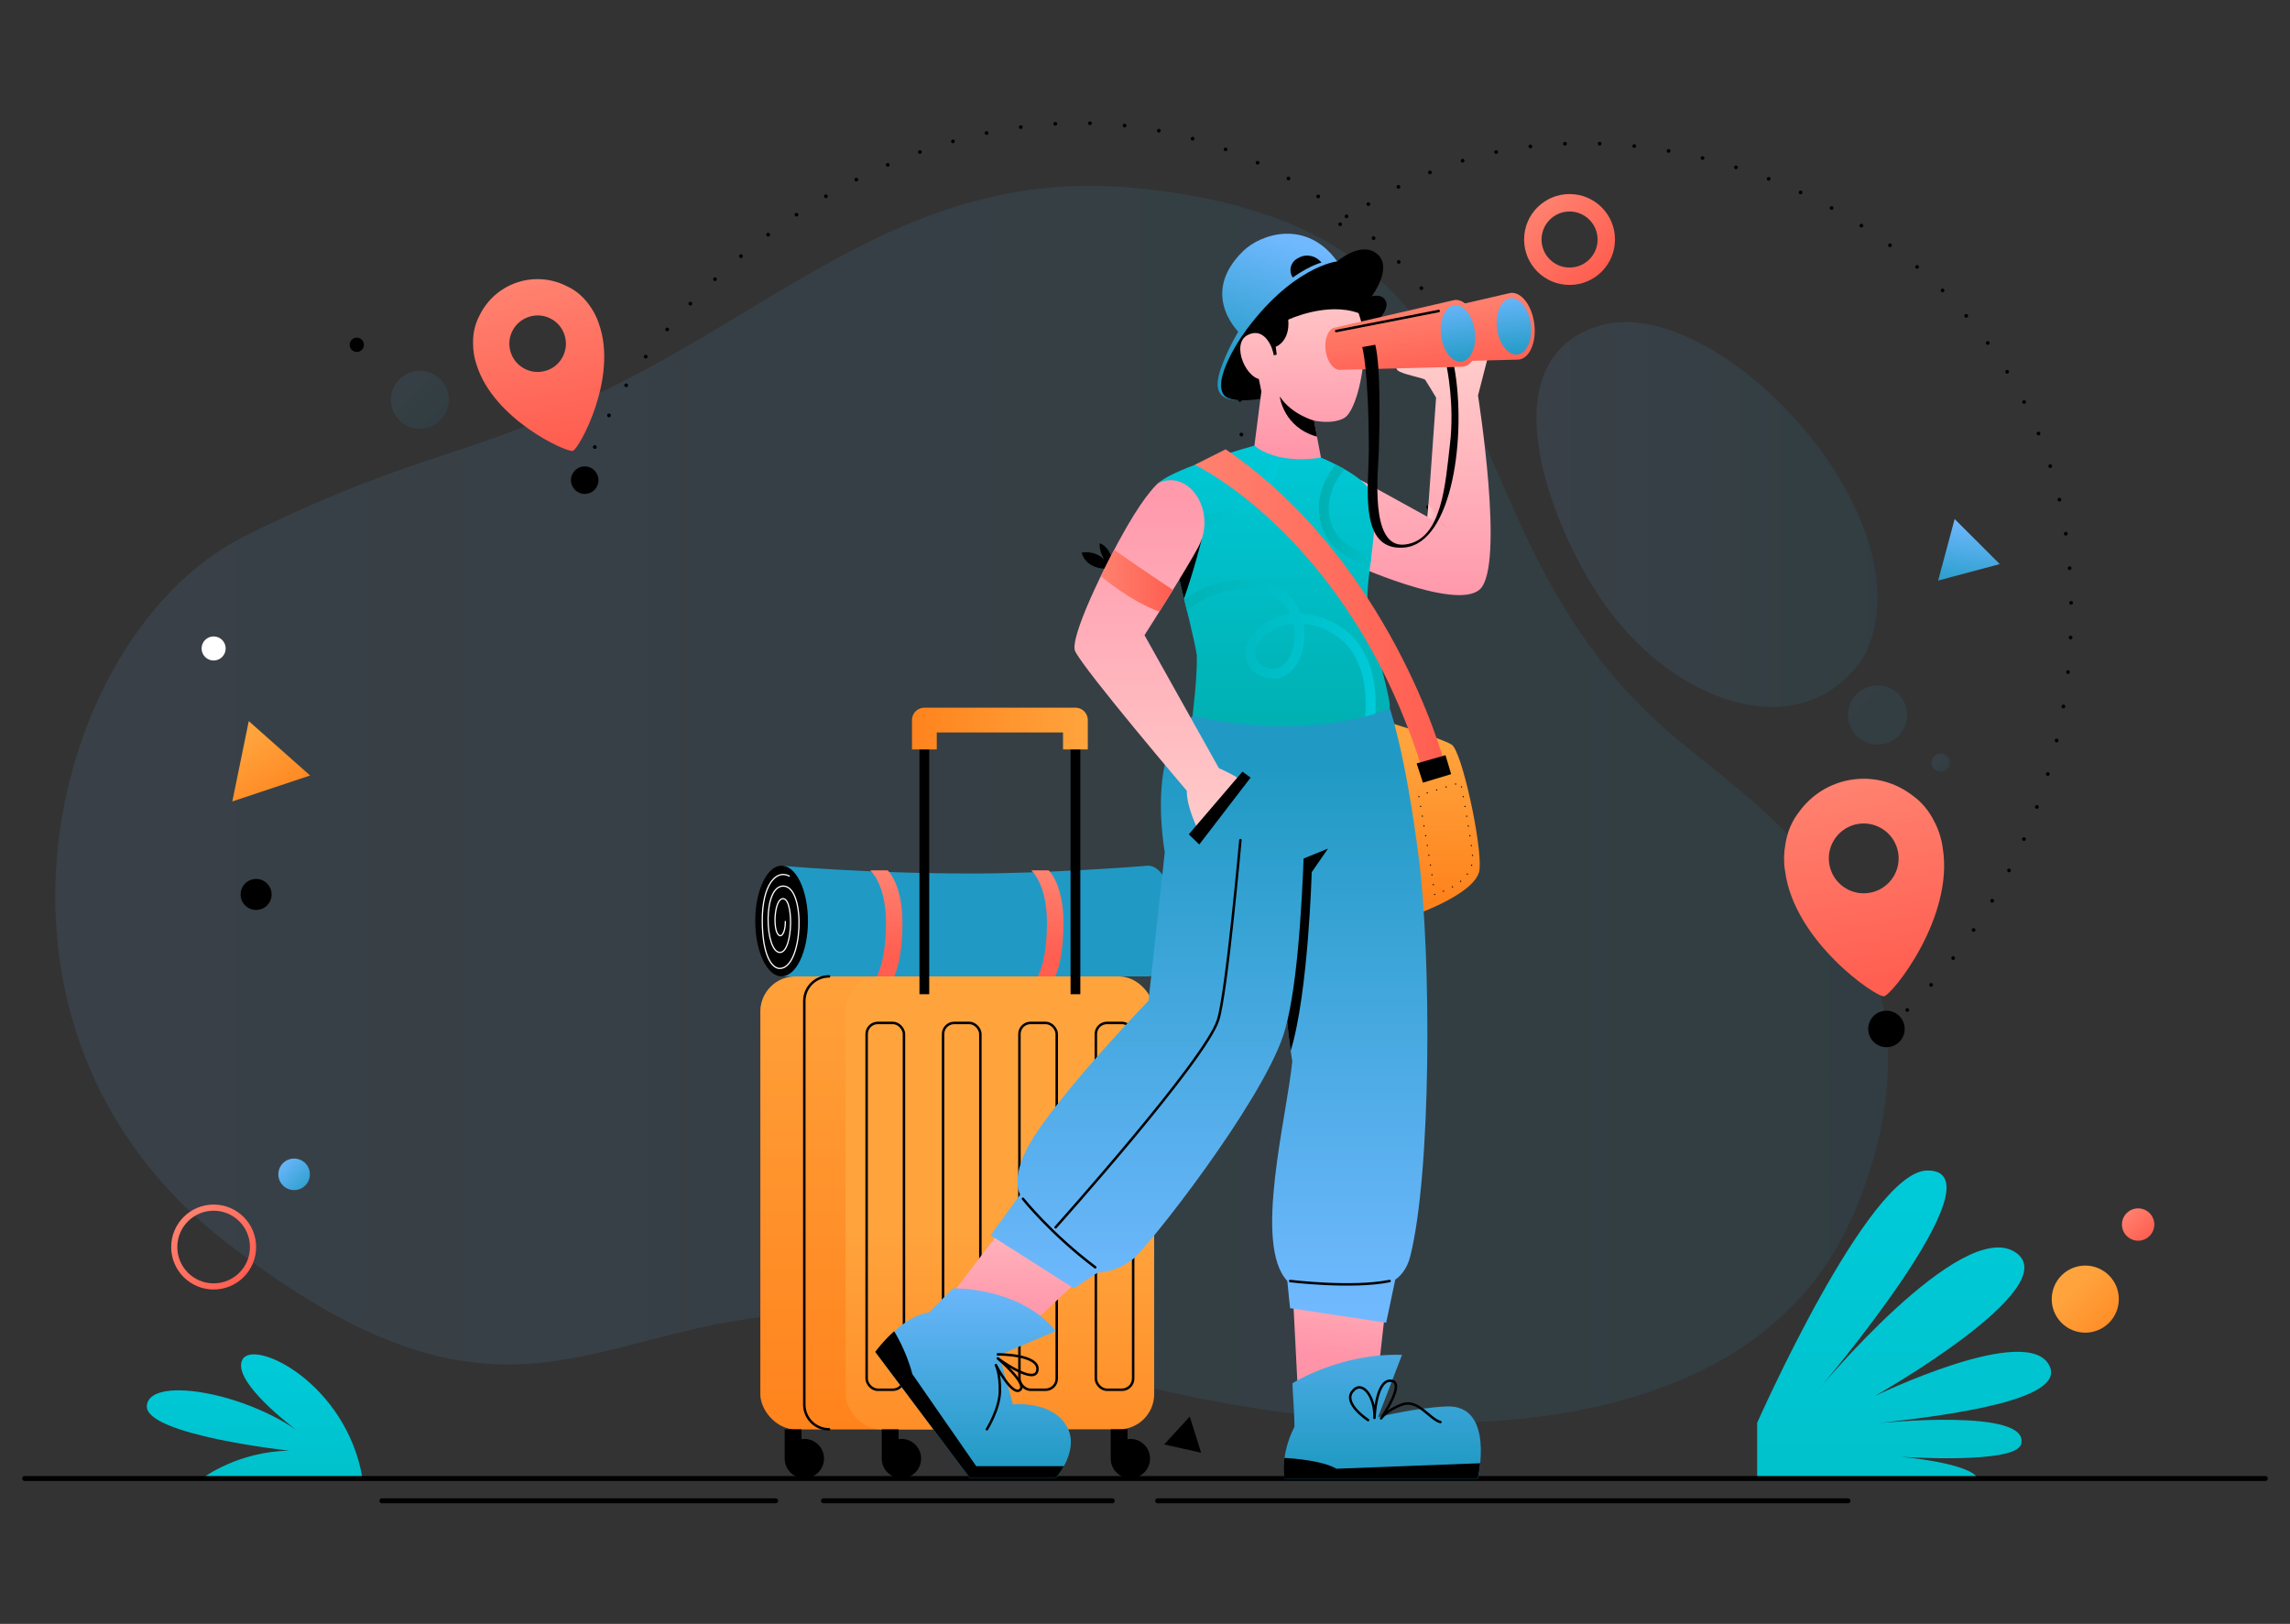 <?xml version="1.0" encoding="UTF-8"?>
<svg xmlns="http://www.w3.org/2000/svg" version="1.1" xmlns:xlink="http://www.w3.org/1999/xlink" viewBox="0 0 462.1 327.7">
  <rect x="0" y="0" width="462.1" height="327.7" fill="#333333" stroke="none"/>
  <defs>
    <style>
      .cls-1 {
        fill: url(#linear-gradient-38);
      }

      .cls-1, .cls-2, .cls-3, .cls-4, .cls-5, .cls-6, .cls-7, .cls-8, .cls-9, .cls-10, .cls-11, .cls-12, .cls-13, .cls-14, .cls-15, .cls-16, .cls-17, .cls-18, .cls-19, .cls-20, .cls-21, .cls-22, .cls-23, .cls-24, .cls-25, .cls-26, .cls-27, .cls-28, .cls-29, .cls-30, .cls-31, .cls-32, .cls-33, .cls-34, .cls-35, .cls-36, .cls-37, .cls-38, .cls-39, .cls-40, .cls-41, .cls-42, .cls-43, .cls-44, .cls-45, .cls-46, .cls-47 {
        stroke-width: 0px;
      }

      .cls-2 {
        fill: url(#linear-gradient-12);
      }

      .cls-3 {
        fill: url(#linear-gradient-19);
      }

      .cls-4 {
        fill: url(#linear-gradient-33);
      }

      .cls-5 {
        fill: #000;
      }

      .cls-48, .cls-49, .cls-50, .cls-51, .cls-52, .cls-53, .cls-12, .cls-54, .cls-55, .cls-56, .cls-57 {
        fill: none;
      }

      .cls-48, .cls-49, .cls-50, .cls-52, .cls-56, .cls-57 {
        stroke-miterlimit: 10;
      }

      .cls-48, .cls-49, .cls-51, .cls-54, .cls-55 {
        stroke: #000;
      }

      .cls-48, .cls-49, .cls-51, .cls-54, .cls-55, .cls-56 {
        stroke-linecap: round;
      }

      .cls-48, .cls-55 {
        stroke-width: .5px;
      }

      .cls-6 {
        fill: url(#linear-gradient-21);
      }

      .cls-7 {
        fill: url(#linear-gradient-6);
      }

      .cls-50 {
        stroke: url(#linear-gradient-35);
      }

      .cls-50, .cls-52, .cls-57 {
        stroke-width: 2px;
      }

      .cls-51 {
        stroke-dasharray: 0 2;
      }

      .cls-51, .cls-53, .cls-54, .cls-55 {
        stroke-linejoin: round;
      }

      .cls-51, .cls-56 {
        stroke-width: .25px;
      }

      .cls-58 {
        isolation: isolate;
      }

      .cls-52 {
        stroke: url(#linear-gradient-34);
      }

      .cls-53 {
        stroke: url(#linear-gradient-24);
        stroke-width: 5px;
      }

      .cls-8 {
        fill: url(#linear-gradient-17);
      }

      .cls-8, .cls-9, .cls-16, .cls-28, .cls-47 {
        opacity: .1;
      }

      .cls-9 {
        fill: url(#linear-gradient);
      }

      .cls-10 {
        fill: url(#linear-gradient-11);
      }

      .cls-11 {
        fill: url(#linear-gradient-5);
      }

      .cls-13 {
        fill: url(#linear-gradient-31);
      }

      .cls-14 {
        fill: url(#linear-gradient-22);
        opacity: .5;
      }

      .cls-14, .cls-44 {
        mix-blend-mode: multiply;
      }

      .cls-15 {
        fill: url(#linear-gradient-41);
      }

      .cls-16 {
        fill: url(#linear-gradient-16);
      }

      .cls-17 {
        fill: url(#linear-gradient-40);
      }

      .cls-18 {
        fill: url(#linear-gradient-13);
      }

      .cls-19 {
        fill: url(#linear-gradient-23);
      }

      .cls-20 {
        fill: url(#linear-gradient-25);
      }

      .cls-21 {
        fill: url(#linear-gradient-43);
      }

      .cls-22 {
        fill: url(#linear-gradient-32);
      }

      .cls-23 {
        fill: url(#linear-gradient-20);
      }

      .cls-24 {
        fill: url(#linear-gradient-14);
      }

      .cls-25 {
        fill: url(#linear-gradient-45);
      }

      .cls-59 {
        mix-blend-mode: screen;
      }

      .cls-26 {
        fill: url(#linear-gradient-7);
      }

      .cls-27 {
        fill: url(#linear-gradient-39);
      }

      .cls-28 {
        fill: url(#linear-gradient-15);
      }

      .cls-29 {
        fill: url(#linear-gradient-3);
      }

      .cls-60 {
        clip-path: url(#clippath);
      }

      .cls-30 {
        fill: url(#linear-gradient-9);
      }

      .cls-31 {
        fill: url(#linear-gradient-27);
      }

      .cls-54 {
        stroke-dasharray: 0 7;
        stroke-width: .75px;
      }

      .cls-32 {
        fill: url(#linear-gradient-48);
      }

      .cls-33 {
        fill: url(#linear-gradient-8);
      }

      .cls-34 {
        fill: url(#linear-gradient-47);
      }

      .cls-35 {
        fill: url(#linear-gradient-26);
      }

      .cls-36 {
        fill: url(#linear-gradient-18);
      }

      .cls-37 {
        fill: url(#linear-gradient-30);
      }

      .cls-38 {
        fill: #fff;
      }

      .cls-39 {
        fill: url(#linear-gradient-44);
      }

      .cls-40 {
        fill: url(#linear-gradient-29);
      }

      .cls-41 {
        fill: url(#linear-gradient-46);
      }

      .cls-42 {
        fill: url(#linear-gradient-28);
      }

      .cls-43 {
        fill: url(#linear-gradient-10);
      }

      .cls-44 {
        fill: url(#linear-gradient-42);
      }

      .cls-45 {
        fill: url(#linear-gradient-4);
      }

      .cls-46 {
        fill: url(#linear-gradient-37);
      }

      .cls-47 {
        fill: url(#linear-gradient-2);
      }

      .cls-56 {
        stroke: #fff;
      }

      .cls-57 {
        stroke: url(#linear-gradient-36);
      }
    </style>
    <linearGradient id="linear-gradient" x1="11.15" y1="162.34" x2="381.01" y2="162.34" gradientUnits="userSpaceOnUse">
      <stop offset="0" stop-color="#71b9ff"/>
      <stop offset="1" stop-color="#209ac4"/>
    </linearGradient>
    <linearGradient id="linear-gradient-2" x1="310.05" y1="103.82" x2="378.87" y2="103.82" xlink:href="#linear-gradient"/>
    <linearGradient id="linear-gradient-3" x1="51.38" y1="348.89" x2="51.38" y2="273.67" gradientUnits="userSpaceOnUse">
      <stop offset="0" stop-color="#00b0b2"/>
      <stop offset="1" stop-color="#00cad9"/>
    </linearGradient>
    <linearGradient id="linear-gradient-4" x1="384.22" y1="424.05" x2="384.22" y2="237.09" xlink:href="#linear-gradient-3"/>
    <linearGradient id="linear-gradient-5" x1="85.82" y1="57.61" x2="85.82" y2="90.67" gradientTransform="translate(10.67 17.69) rotate(-11.33)" gradientUnits="userSpaceOnUse">
      <stop offset="0" stop-color="#ff816f"/>
      <stop offset="1" stop-color="#ff5e50"/>
    </linearGradient>
    <linearGradient id="linear-gradient-6" x1="367.26" y1="128.71" x2="367.26" y2="169.68" gradientTransform="translate(-12.1 103.29) rotate(-11.18)" xlink:href="#linear-gradient-5"/>
    <linearGradient id="linear-gradient-7" x1="399.07" y1="105.25" x2="396.56" y2="119.93" xlink:href="#linear-gradient"/>
    <linearGradient id="linear-gradient-8" x1="57.14" y1="163.26" x2="48.89" y2="149.09" gradientUnits="userSpaceOnUse">
      <stop offset="0" stop-color="#ff831d"/>
      <stop offset="1" stop-color="#ffa43d"/>
    </linearGradient>
    <linearGradient id="linear-gradient-9" x1="310.32" y1="41.39" x2="323.11" y2="55.26" gradientTransform="matrix(1,0,0,1,0,0)" xlink:href="#linear-gradient-5"/>
    <linearGradient id="linear-gradient-10" x1="228.1" y1="203.23" x2="233.99" y2="209.61" gradientTransform="matrix(1,0,0,1,0,0)" xlink:href="#linear-gradient-5"/>
    <linearGradient id="linear-gradient-11" x1="56.3" y1="233.94" x2="63.24" y2="240.88" xlink:href="#linear-gradient"/>
    <linearGradient id="linear-gradient-12" x1="429.39" y1="270.76" x2="418.28" y2="259.64" gradientTransform="translate(308.62 -220.76) rotate(45)" xlink:href="#linear-gradient-8"/>
    <linearGradient id="linear-gradient-13" x1="37.13" y1="245.17" x2="49.08" y2="258.12" gradientTransform="matrix(1,0,0,1,0,0)" xlink:href="#linear-gradient-5"/>
    <linearGradient id="linear-gradient-14" x1="429.18" y1="244.64" x2="433.73" y2="249.58" gradientTransform="matrix(1,0,0,1,0,0)" xlink:href="#linear-gradient-5"/>
    <linearGradient id="linear-gradient-15" x1="353.63" y1="119.26" x2="385.13" y2="150.49" xlink:href="#linear-gradient"/>
    <linearGradient id="linear-gradient-16" x1="388.44" y1="150.73" x2="393.57" y2="155.86" xlink:href="#linear-gradient"/>
    <linearGradient id="linear-gradient-17" x1="76.85" y1="72.81" x2="88.07" y2="84.03" xlink:href="#linear-gradient"/>
    <linearGradient id="linear-gradient-18" x1="196.04" y1="175.73" x2="196.04" y2="195.92" gradientUnits="userSpaceOnUse">
      <stop offset="0" stop-color="#209ac4"/>
      <stop offset="1" stop-color="#209ac4"/>
    </linearGradient>
    <linearGradient id="linear-gradient-19" x1="178.86" y1="176.36" x2="178.86" y2="193.16" gradientTransform="matrix(1,0,0,1,0,0)" xlink:href="#linear-gradient-5"/>
    <linearGradient id="linear-gradient-20" x1="211.34" y1="176.36" x2="211.34" y2="193.16" gradientTransform="matrix(1,0,0,1,0,0)" xlink:href="#linear-gradient-5"/>
    <linearGradient id="linear-gradient-21" x1="184.57" y1="288.3" x2="184.57" y2="188.01" xlink:href="#linear-gradient-8"/>
    <linearGradient id="linear-gradient-22" x1="184.57" y1="288.3" x2="184.57" y2="188.01" xlink:href="#linear-gradient-8"/>
    <linearGradient id="linear-gradient-23" x1="201.77" y1="311.35" x2="201.77" y2="246.53" xlink:href="#linear-gradient-8"/>
    <linearGradient id="linear-gradient-24" x1="184.03" y1="147.03" x2="219.51" y2="147.03" xlink:href="#linear-gradient-8"/>
    <linearGradient id="linear-gradient-25" x1="288.54" y1="181.36" x2="288.72" y2="150.23" xlink:href="#linear-gradient-8"/>
    <linearGradient id="linear-gradient-26" x1="286.5" y1="72.62" x2="286.5" y2="124.9" gradientUnits="userSpaceOnUse">
      <stop offset="0" stop-color="#ffcbca"/>
      <stop offset="1" stop-color="#ff94a9"/>
    </linearGradient>
    <linearGradient id="linear-gradient-27" x1="272.43" y1="244.31" x2="268.8" y2="273.66" xlink:href="#linear-gradient-26"/>
    <linearGradient id="linear-gradient-28" x1="278.93" y1="252.93" x2="278.93" y2="296.45" xlink:href="#linear-gradient"/>
    <linearGradient id="linear-gradient-29" x1="206.79" y1="234.77" x2="206.79" y2="267.08" xlink:href="#linear-gradient-26"/>
    <linearGradient id="linear-gradient-30" x1="196.36" y1="256.49" x2="196.36" y2="296.6" xlink:href="#linear-gradient"/>
    <linearGradient id="linear-gradient-31" x1="272.37" y1="264.71" x2="272.37" y2="155.37" xlink:href="#linear-gradient"/>
    <linearGradient id="linear-gradient-32" x1="231.7" y1="264.42" x2="231.7" y2="155.37" xlink:href="#linear-gradient"/>
    <linearGradient id="linear-gradient-33" x1="257.09" y1="147.02" x2="257.09" y2="86.32" xlink:href="#linear-gradient-3"/>
    <clipPath id="clippath">
      <path class="cls-12" d="M266.56,92.34s8.19,3.36,9.94,6.72c2.55,4.91-1.18,17.48-.48,23.24.7,5.75,5.06,19.87,4.36,20.57-.7.7-16.56,6.8-39.74,1.57,0,0,.98-7.73.87-12.2-1.04-6.65-7.09-27.6-7.79-34.75,3.54-3.2,19.41-7.57,19.41-7.57l13.43,2.43Z"/>
    </clipPath>
    <linearGradient id="linear-gradient-34" x1="223.76" y1="94.16" x2="258.6" y2="94.16" xlink:href="#linear-gradient-3"/>
    <linearGradient id="linear-gradient-35" x1="234.06" y1="132.47" x2="277.61" y2="132.47" xlink:href="#linear-gradient-3"/>
    <linearGradient id="linear-gradient-36" x1="266.14" y1="102.51" x2="285.06" y2="102.51" xlink:href="#linear-gradient-3"/>
    <linearGradient id="linear-gradient-37" x1="261.44" y1="48.61" x2="252.65" y2="76.24" xlink:href="#linear-gradient"/>
    <linearGradient id="linear-gradient-38" x1="263.69" y1="56.93" x2="264.1" y2="92.55" xlink:href="#linear-gradient-26"/>
    <linearGradient id="linear-gradient-39" x1="233.45" y1="167.89" x2="233.45" y2="92.43" xlink:href="#linear-gradient-26"/>
    <linearGradient id="linear-gradient-40" x1="260.45" y1="48.29" x2="251.66" y2="75.93" xlink:href="#linear-gradient"/>
    <linearGradient id="linear-gradient-41" x1="253.59" y1="56.42" x2="254.03" y2="94.58" xlink:href="#linear-gradient-26"/>
    <linearGradient id="linear-gradient-42" x1="288.06" y1="104.14" x2="291.95" y2="104.14" xlink:href="#linear-gradient-26"/>
    <linearGradient id="linear-gradient-43" x1="241.1" y1="122.7" x2="291.3" y2="122.7" gradientTransform="matrix(1,0,0,1,0,0)" xlink:href="#linear-gradient-5"/>
    <linearGradient id="linear-gradient-44" x1="222.14" y1="117.2" x2="236.69" y2="117.2" gradientTransform="matrix(1,0,0,1,0,0)" xlink:href="#linear-gradient-5"/>
    <linearGradient id="linear-gradient-45" x1="278.36" y1="66.77" x2="278.36" y2="81.49" gradientTransform="translate(8.83 29.58) rotate(-7.23)" xlink:href="#linear-gradient-5"/>
    <linearGradient id="linear-gradient-46" x1="289.75" y1="65.72" x2="289.75" y2="79.65" gradientTransform="translate(8.83 29.58) rotate(-7.23)" xlink:href="#linear-gradient"/>
    <linearGradient id="linear-gradient-47" x1="266.97" y1="66.77" x2="266.97" y2="81.49" gradientTransform="translate(8.83 29.58) rotate(-7.23)" xlink:href="#linear-gradient-5"/>
    <linearGradient id="linear-gradient-48" x1="278.36" y1="65.72" x2="278.36" y2="79.65" gradientTransform="translate(8.83 29.58) rotate(-7.23)" xlink:href="#linear-gradient"/>
  </defs>
  <g class="cls-58">
    <g id="Layer_2" data-name="Layer 2">
      <g>
        <g>
          <path class="cls-9" d="M45.62,250.7c-56.27-43.61-35.25-122.75,3.31-142.25,30.09-15.22,46.52-17.2,62.21-24.73,44.54-18.32,70.11-50.97,119.47-45.63,82.05,8.87,55.91,69.9,109.79,112.68,14.9,12.62,57.04,39.21,33.71,94.06-23.9,56.2-112.87,45.95-164.96,28.72-83.07-30.21-89.68,34.39-163.53-22.85Z"/>
          <path class="cls-47" d="M323.91,122.11c15.09,21.09,40.73,28.49,52.47,9.99,13.36-27.78-30.34-73.87-53.95-66.28-23.02,7.4-8.81,41.91,1.48,56.29Z"/>
        </g>
        <g>
          <path class="cls-29" d="M40.94,298.25s7.05-5.37,17.44-5.5c0,0-29.15-3.19-28.75-9.05.4-5.86,18.5-3.06,30.08,4.79,0,0-13.18-9.76-10.78-14.14,2.35-4.29,21.02,4.85,24.22,24l-32.21-.1Z"/>
          <path class="cls-45" d="M354.56,287.17s22.43-50.74,34.28-50.96c16.11-.31-22.25,44.64-22.25,44.64,0,0,29.21-35.4,40.11-28.13,10.5,7-28.44,29.03-28.44,29.03,0,0,31.24-15.19,35.36-6.01,3.05,6.79-20.2,9.83-34.46,11.44,0,0,30.7-3.15,28.68,4.25-1.13,4.14-24.41,2.54-24.41,2.54,0,0,14.27,1.2,15.75,4.48h-44.6v-11.27Z"/>
        </g>
        <g>
          <circle class="cls-5" cx="380.67" cy="207.64" r="3.68"/>
          <path class="cls-5" d="M120.77,96.9c0,1.54-1.25,2.78-2.78,2.78s-2.78-1.25-2.78-2.78,1.25-2.78,2.78-2.78,2.78,1.25,2.78,2.78Z"/>
          <path class="cls-11" d="M118.91,61.56c-1.29-1.81-2.81-2.99-4.37-3.73-3.02-1.58-6.65-2-10.14-.85-3.5,1.15-6.17,3.65-7.65,6.71-.81,1.52-1.33,3.37-1.29,5.59,0,1.37.19,2.76.64,4.13.02.05.04.09.05.13,3.38,11.09,18.23,17.84,19.46,17.44,1.22-.4,9.14-14.66,5.26-25.59l-.04-.13c-.45-1.37-1.12-2.61-1.93-3.71ZM110.28,74.77c-3,.99-6.22-.64-7.21-3.63-.99-2.99.64-6.21,3.64-7.2,2.99-.99,6.21.64,7.2,3.63.99,3-.64,6.22-3.62,7.21Z"/>
          <path class="cls-7" d="M390.41,165.96c-1.18-2.47-2.78-4.23-4.52-5.46-3.34-2.56-7.66-3.84-12.15-3.18-4.5.66-8.27,3.13-10.72,6.54-1.31,1.68-2.34,3.82-2.75,6.53-.3,1.66-.36,3.4-.1,5.16,0,.06.03.11.04.17,1.76,14.2,18.38,25.57,19.97,25.33,1.57-.23,14.22-15.89,11.83-30.01l-.02-.17c-.26-1.77-.8-3.41-1.57-4.92ZM377.11,180.19c-3.86.57-7.43-2.09-8-5.95-.56-3.84,2.1-7.42,5.95-7.99,3.84-.56,7.42,2.1,7.99,5.94.57,3.86-2.09,7.43-5.94,8Z"/>
          <path class="cls-54" d="M117.98,96.9c9.02-40.57,89.4-107.06,158.15-49.74,29.26,24.39,24.52,55.23,2.42,59.36-39.03,7.3-41.42-54.94,15.43-73.72,46.44-15.34,119.66,15.3,123.74,83.12,3.6,59.75-37.06,91.72-37.06,91.72"/>
        </g>
        <g>
          <g>
            <polygon class="cls-26" points="391.1 117.16 403.53 113.83 394.43 104.74 391.1 117.16"/>
            <polygon class="cls-5" points="234.92 291.49 242.38 293.15 240.08 285.86 234.92 291.49"/>
            <polygon class="cls-33" points="46.88 161.73 62.58 156.5 50.2 145.52 46.88 161.73"/>
          </g>
          <g>
            <path class="cls-30" d="M316.72,39.16c-5.06,0-9.17,4.1-9.17,9.17s4.1,9.17,9.17,9.17,9.17-4.1,9.17-9.17-4.1-9.17-9.17-9.17ZM316.72,53.99c-3.12,0-5.65-2.53-5.65-5.65s2.53-5.66,5.65-5.66,5.66,2.53,5.66,5.66-2.53,5.65-5.66,5.65Z"/>
            <path class="cls-43" d="M235.27,206.42c0,2.33-1.89,4.22-4.22,4.22s-4.22-1.89-4.22-4.22,1.89-4.22,4.22-4.22,4.22,1.89,4.22,4.22Z"/>
            <path class="cls-10" d="M62.53,236.98c0,1.76-1.42,3.18-3.18,3.18s-3.18-1.42-3.18-3.18,1.42-3.18,3.18-3.18,3.18,1.42,3.18,3.18Z"/>
            <circle class="cls-2" cx="420.79" cy="262.16" r="6.77" transform="translate(-62.13 374.33) rotate(-45)"/>
            <path class="cls-18" d="M43.11,243.08c-4.74,0-8.57,3.84-8.57,8.57s3.83,8.57,8.57,8.57,8.57-3.83,8.57-8.57-3.84-8.57-8.57-8.57ZM43.11,258.98c-4.05,0-7.33-3.28-7.33-7.33s3.28-7.33,7.33-7.33,7.33,3.28,7.33,7.33-3.28,7.33-7.33,7.33Z"/>
            <path class="cls-5" d="M73.44,69.58c0,.79-.64,1.44-1.44,1.44s-1.44-.64-1.44-1.44.64-1.44,1.44-1.44,1.44.64,1.44,1.44Z"/>
            <path class="cls-24" d="M434.72,247.11c0,1.8-1.46,3.26-3.26,3.26s-3.27-1.46-3.27-3.26,1.46-3.26,3.27-3.26,3.26,1.46,3.26,3.26Z"/>
            <path class="cls-28" d="M384.84,144.29c0,3.3-2.67,5.97-5.97,5.97s-5.97-2.67-5.97-5.97,2.67-5.97,5.97-5.97,5.97,2.67,5.97,5.97Z"/>
            <path class="cls-16" d="M393.45,153.91c0,1.02-.82,1.84-1.84,1.84s-1.84-.82-1.84-1.84.82-1.84,1.84-1.84,1.84.82,1.84,1.84Z"/>
            <path class="cls-8" d="M90.58,80.69c0,3.23-2.62,5.85-5.85,5.85s-5.85-2.62-5.85-5.85,2.62-5.85,5.85-5.85,5.85,2.62,5.85,5.85Z"/>
            <path class="cls-38" d="M45.54,130.86c0,1.34-1.09,2.43-2.43,2.43s-2.43-1.09-2.43-2.43,1.09-2.43,2.43-2.43,2.43,1.09,2.43,2.43Z"/>
            <circle class="cls-5" cx="51.68" cy="180.5" r="3.13"/>
          </g>
        </g>
        <g>
          <line class="cls-49" x1="4.98" y1="298.36" x2="457.12" y2="298.36"/>
          <line class="cls-49" x1="233.6" y1="302.86" x2="372.9" y2="302.86"/>
          <line class="cls-49" x1="166.17" y1="302.86" x2="224.45" y2="302.86"/>
          <line class="cls-49" x1="77.07" y1="302.86" x2="156.52" y2="302.86"/>
        </g>
        <g>
          <g>
            <g>
              <path class="cls-36" d="M236.97,185.86c0-6.14-2.36-11.12-5.27-11.17,0,0,0,0,0,0,0,0-.02,0-.02,0,0,0-.01,0-.02,0-.07,0-.14.02-.21.02-2.33.2-20.35,1.56-35.42,1.56-21.45,0-38.41-1.58-38.41-1.58-5.65,12.55,0,22.35,0,22.35h74.08s0,0,0,0c2.91-.05,5.27-5.03,5.27-11.17Z"/>
              <ellipse class="cls-5" cx="157.72" cy="185.86" rx="5.32" ry="11.17"/>
              <path class="cls-56" d="M159.27,176.79c-2.69-1.41-5.45,1.82-5.45,8.91s1.93,9.73,3.52,9.73c4.71,0,5.33-16.2.89-16.61-4.44-.4-3.9,13.38-.85,13.38,2.76,0,2.86-11.81.33-10.79-1.61.65-1.81,7.32-.24,7.42.45.03,1.04-1.1,1-2.88"/>
              <path class="cls-3" d="M180.44,197.04s1.66-3.03,1.66-10.86-2.97-10.54-2.97-10.54h-3.52s3.17,2.71,3.17,10.54-1.86,10.86-1.86,10.86h3.52Z"/>
              <path class="cls-23" d="M212.93,197.04s1.66-3.03,1.66-10.86-2.97-10.54-2.97-10.54h-3.52s3.17,2.71,3.17,10.54-1.86,10.86-1.86,10.86h3.52Z"/>
            </g>
            <g>
              <g>
                <rect class="cls-6" x="153.44" y="197.04" width="62.25" height="91.4" rx="7.1" ry="7.1"/>
                <rect class="cls-14" x="153.44" y="197.04" width="62.25" height="91.4" rx="7.1" ry="7.1"/>
                <path class="cls-48" d="M167.29,288.43c-2.76,0-4.99-2.23-4.99-4.99v-81.42c0-2.76,2.23-4.99,4.99-4.99"/>
                <rect class="cls-19" x="170.65" y="197.04" width="62.25" height="91.4" rx="7.1" ry="7.1"/>
              </g>
              <g>
                <path class="cls-5" d="M162.3,290.37c-.2,0-.39.02-.57.05v-1.98h-3.39v5.9c0,2.19,1.78,3.97,3.97,3.97s3.97-1.78,3.97-3.97-1.78-3.97-3.97-3.97Z"/>
                <path class="cls-5" d="M181.89,290.37c-.2,0-.39.02-.57.05v-1.98h-3.39v5.9c0,2.19,1.78,3.97,3.97,3.97s3.97-1.78,3.97-3.97-1.78-3.97-3.97-3.97Z"/>
                <path class="cls-5" d="M208.5,290.37c-.2,0-.39.02-.57.05v-1.98h-3.39v5.9c0,2.19,1.78,3.97,3.97,3.97s3.97-1.78,3.97-3.97-1.78-3.97-3.97-3.97Z"/>
                <path class="cls-5" d="M228.09,290.37c-.2,0-.39.02-.57.05v-1.98h-3.39v5.9c0,2.19,1.78,3.97,3.97,3.97s3.97-1.78,3.97-3.97-1.78-3.97-3.97-3.97Z"/>
              </g>
              <g>
                <rect class="cls-48" x="174.88" y="206.42" width="7.53" height="74.03" rx="2.25" ry="2.25"/>
                <rect class="cls-48" x="190.3" y="206.42" width="7.53" height="74.03" rx="2.25" ry="2.25"/>
                <rect class="cls-48" x="205.71" y="206.42" width="7.53" height="74.03" rx="2.25" ry="2.25"/>
                <rect class="cls-48" x="221.13" y="206.42" width="7.53" height="74.03" rx="2.25" ry="2.25"/>
              </g>
              <g>
                <rect class="cls-5" x="185.54" y="148.99" width="1.97" height="51.64"/>
                <rect class="cls-5" x="216.03" y="148.99" width="1.97" height="51.64"/>
              </g>
              <polyline class="cls-53" points="186.53 151.24 186.53 145.31 217.01 145.31 217.01 151.24"/>
            </g>
          </g>
          <g>
            <g>
              <path class="cls-5" d="M223.68,114.76s-4.37.4-5.42-3.23c0,0,2.47-.63,4.56,1.38,0,0-1.15-1.85-.88-3.29,0,0,2.27.78,2.51,3.95l-.77,1.19Z"/>
              <path class="cls-20" d="M278.73,145.31s12.21,3.63,14.23,4.98c2.02,1.35,6.06,19.85,5.61,25.1-.45,5.23-14.9,9.89-14.9,9.89l-4.94-39.97Z"/>
              <path class="cls-35" d="M298.24,79.85l2.04-7.94s-11.51,1.44-13.19,1.1c-1.68-.34-2.86-.38-3.78-.21s-2.06,1.14-1.28,1.93c.78.79,5.28,1.53,5.57,1.93.29.4,2.19,3.58,2.19,3.58l-1.72,24.06-13.46-7.42-2.39,16.63s21.56,9.92,26.41,5.41c5.09-4.73-.38-39.08-.38-39.08Z"/>
              <g>
                <polygon class="cls-31" points="260.79 259.23 262.03 283.41 277.5 282.51 280.11 259.23 260.79 259.23"/>
                <path class="cls-42" d="M260.79,279.15s9.59-6.13,22.12-5.74l-4.82,12.56s7.47-1.88,13.8-2.15c9.82-.42,6.33,14.55,6.33,14.55h-39.03s-.94-4.65,2.02-10.44c0-2.82-.4-7.22-.4-8.77Z"/>
                <path class="cls-5" d="M298.68,295.28c-.18,1.8-.47,3.07-.47,3.07h-39.03s-.33-1.62.01-4.15c1.99.12,7.78.58,10.49,2.19l29-1.11Z"/>
                <path class="cls-55" d="M276.07,286.57s-5.05-3.28-3.21-5.72c1.97-2.62,4.68,1.04,4.49,5.28,0,0,.29-7.51,3.16-7.5,3.47.01-1.82,7.6-1.82,7.6,0,0,1.17-1.73,4.33-2.83,3.16-1.1,5.52,3.05,7.65,3.57"/>
              </g>
              <g>
                <polygon class="cls-40" points="206.74 241.91 191.95 261.36 204.46 270.75 221.64 254.49 206.74 241.91"/>
                <path class="cls-37" d="M192.29,259.99s13.4-.36,20.77,8.61l-11.4,4.85,2.74,9.96s7.15-.8,10.45,3.77c3.63,5.03-1.84,11.13-1.84,11.13h-17.27l-19.11-25.48s5.24-7.23,10.82-7.97l4.84-4.86Z"/>
                <path class="cls-55" d="M201.35,273.31s8.45-.04,7.99,3.17c-.46,3.21-7.99-2.36-7.99-2.36,0,0,5.9,4.97,4.56,6.3-1.58,1.58-4.95-4.95-4.95-4.95,0,0,.89,1.76.81,5.33s-2.63,7.63-2.63,7.63"/>
              </g>
              <path class="cls-13" d="M280.09,141.87s3.37,8.81,6.23,31.43c2.5,19.76,2.55,63.36-1.77,80.32-.62,2.45-1.99,3.95-3,4.6-.44,2.19-1.84,8.7-1.84,8.7l-19.38-2.93s-.4-3.63-.56-5.49c-6.9-7.31-.13-32.88,1-44.34-3.75-22.37-1.87-70.49-1.87-70.49l21.19-1.8Z"/>
              <path class="cls-5" d="M267.99,171.23l-3.3,4.78s-.66,24.34-4.25,36.08c-1.24-8.67-1.77-20.43-1.95-31.76,1.61-3.56,2.9-6.4,2.9-6.4l6.59-2.69Z"/>
              <path class="cls-22" d="M240.77,144.34s-4.58,4.88-5.73,9.99c-1.76,7.86,0,17.67,0,17.67l-3.28,29.93s-16.25,16.86-23.01,27.28c-5.29,8.16-2.89,11.86-2.89,11.86l-5.97,8.21,16.82,10.7,4.78-3.16s3.79-.07,7.07-2.69c3.27-2.62,25.72-31.25,30.38-45.15,5.25-15.66,4.53-66.12,4.53-66.12l-22.7,1.47Z"/>
              <path class="cls-4" d="M266.56,92.34s8.19,3.36,9.94,6.72c2.55,4.91-1.18,17.48-.48,23.24.7,5.75,5.06,19.87,4.36,20.57-.7.7-16.56,6.8-39.74,1.57,0,0,.98-7.73.87-12.2-1.04-6.65-7.09-27.6-7.79-34.75,3.54-3.2,19.41-7.57,19.41-7.57l13.43,2.43Z"/>
              <g class="cls-60">
                <g class="cls-59">
                  <path class="cls-52" d="M224.45,99.1s9.24,8.97,22.43,5c15.11-4.55,9.81-21.6,9.81-21.6"/>
                  <path class="cls-50" d="M234.89,126.65s6.86-10.4,19.07-8.43c12.21,1.97,9.25,19.76,1.71,17.58-8.42-2.43.09-14.98,12.11-9.69,12.02,5.29,8.26,21.62,8.26,21.62"/>
                  <path class="cls-57" d="M274.25,90.67s-8.83,5.82-6.82,14.44c2.24,9.66,17.59,9.06,17.59,9.06"/>
                </g>
              </g>
              <path class="cls-5" d="M242.51,108.78s-1.58,6.35-3.59,12.01c-1.37-5.51-2.96-11.75-4.03-16.69l7.62,4.68Z"/>
              <path class="cls-46" d="M250.27,66.29s-1.79,2.76-3.35,6.57c-1.71,4.18-2.07,7.38,1.98,7.83,5.28.14,9.72-2.87,9.72-2.87l3.61-10.02"/>
              <path class="cls-5" d="M251.82,66.04s-7.16,9.62-5.01,13.44c1.5,2.67,11.1.6,13.73-.63,3.54-1.66,5.43-7.67,5.43-7.67"/>
              <path class="cls-1" d="M265.15,84.87s3.63.87,6.11-.52c3.54-1.99,7.15-22.22-.62-26.18-7.77-3.97-19.56-.02-18.13,10.28.37,2.65,2.02,10.52,2.02,10.52l-1.4,10.95s3.97,3.88,13.43,2.43l-1.42-7.47Z"/>
              <path class="cls-5" d="M214.68,295.88c-.81,1.47-1.67,2.42-1.67,2.42h-17.27l-19.12-25.49s1.7-2.33,3.81-4.16c0,0,2.42,3.8,3.68,8.65l12.88,18.57h17.68Z"/>
              <path class="cls-55" d="M250.3,169.54s-2.75,30.68-4.49,36.25c-2.51,8.08-32.8,41.88-32.8,41.88"/>
              <path class="cls-55" d="M206.42,241.91s5.59,7.05,14.6,13.84"/>
              <path class="cls-55" d="M260.35,258.51s12.52,1.53,20.05,0"/>
              <path class="cls-27" d="M245.96,155.01l-15.01-26.83s8.71-13.65,10.92-17.92c3.7-7.16-1.95-15.68-8.16-12.77,0,0-2.32,1.89-6.24,8.66-4.58,7.9-11.78,22.77-10.5,25.3,2.11,4.17,22.52,28.13,22.52,28.13-.07,3.23,2.19,7.71,2.19,7.71l8.38-10.06c-1.14-.94-4.11-2.22-4.11-2.22Z"/>
              <polygon class="cls-5" points="250.71 155.72 239.89 168.37 242 170.42 252.36 156.92 250.71 155.72"/>
              <path class="cls-5" d="M259.98,64.5s7.74-3.65,14.16-1.32c0,0,.82,2.22,1.01,4.22,0,0,5.6-4.23,4.5-6.61-.77-1.68-2.86-.98-2.86-.98,0,0,4.46-5.86,1.04-8.61-3.25-2.62-8.01,1.55-8.01,1.55,0,0-8.82-.54-14.74,2.22-5.92,2.76-3.91,11.93-3.91,11.93l2.58,5.64,3.88-.98-.2-1.58s2.91-1.01,2.53-5.47Z"/>
              <path class="cls-17" d="M269.83,52.74s-9.31,1.01-19.19,15c0,0-9.16-7.93.22-17.08,3.52-3.44,12.74-6.56,18.98,2.09Z"/>
              <path class="cls-15" d="M256.7,70.4c-.42-1.2-1.98-4.33-4.96-2.78-3.47,1.81-.13,9.37,3.17,8.93,3.3-.44,2.32-4.64,1.78-6.15Z"/>
              <path class="cls-5" d="M262.11,51.99c-.13.07-.25.14-.38.21-1.34.78-1.74,2.53-.86,3.8h0s3.17-2.31,5.79-3.01h0c-1.08-1.38-3-1.83-4.55-1Z"/>
              <path class="cls-5" d="M265.15,84.87s-4.49-1.18-6.91-4.87c0,0,.7,6.24,7.53,8.12l-.62-3.25Z"/>
              <polygon class="cls-44" points="288.06 104.32 291.95 106.52 288.24 101.77 288.06 104.32"/>
              <g>
                <path class="cls-21" d="M241.1,93.8s31.11,14.63,45.74,60.93l4.45-1.43s-10.84-40.02-43.97-62.63l-6.23,3.13Z"/>
                <polygon class="cls-5" points="285.87 154.06 291.69 152.4 292.83 156.22 287.13 157.94 285.87 154.06"/>
                <path class="cls-51" d="M289.5,180.5c-.7-5.75-2.61-16.55-3.21-19.95l8.46-2.66s1.95,10.35,2.38,14.62c.54,5.27-5.76,7.38-7.63,7.99Z"/>
              </g>
              <path class="cls-39" d="M222.14,116.26s5.72,4.96,11.8,7.18l2.74-4.4s-6.96-4.6-11.85-8.1l-2.69,5.31Z"/>
            </g>
            <g>
              <g>
                <path class="cls-25" d="M304.78,59.12c-.15.02-.3.06-.44.1l-23.58,5.44c-1.39.18-2.27,2.23-1.97,4.59.3,2.36,1.67,4.13,3.06,3.95l24.19-.62c.15,0,.3,0,.45-.01,2.19-.28,3.58-3.52,3.11-7.23-.47-3.72-2.63-6.51-4.82-6.23Z"/>
                <path class="cls-41" d="M308.9,65.43c.4,3.13-.8,5.87-2.68,6.11-1.88.24-3.73-2.11-4.13-5.24-.4-3.13.8-5.87,2.68-6.11,1.88-.24,3.73,2.11,4.13,5.24Z"/>
              </g>
              <g>
                <path class="cls-34" d="M293.48,60.55c-.15.02-.3.06-.44.1l-23.58,5.44c-1.39.18-2.27,2.23-1.97,4.59s1.67,4.13,3.06,3.95l24.19-.62c.15,0,.3,0,.45-.01,2.19-.28,3.58-3.52,3.11-7.23s-2.63-6.51-4.82-6.23Z"/>
                <path class="cls-32" d="M297.6,66.86c.4,3.13-.8,5.87-2.68,6.11-1.88.24-3.73-2.11-4.13-5.24-.4-3.13.8-5.87,2.68-6.11,1.88-.24,3.73,2.11,4.13,5.24Z"/>
              </g>
              <path class="cls-5" d="M274.89,70.05s1.31,4.5,1.33,20.79c0,7.24-2.2,20.51,7.18,19.65,9.76-.9,12.56-22.82,10.05-36.44l-1.5.04s1.59,7.56.65,15.45c-.94,7.9-1.53,19.49-9.13,20.35-7.23.81-5.34-14.96-5.23-18.96.16-5.43.4-16.69-.72-21.36l-2.63.47Z"/>
              <line class="cls-55" x1="269.63" y1="66.8" x2="290.31" y2="62.76"/>
            </g>
          </g>
        </g>
      </g>
    </g>
  </g>
</svg>